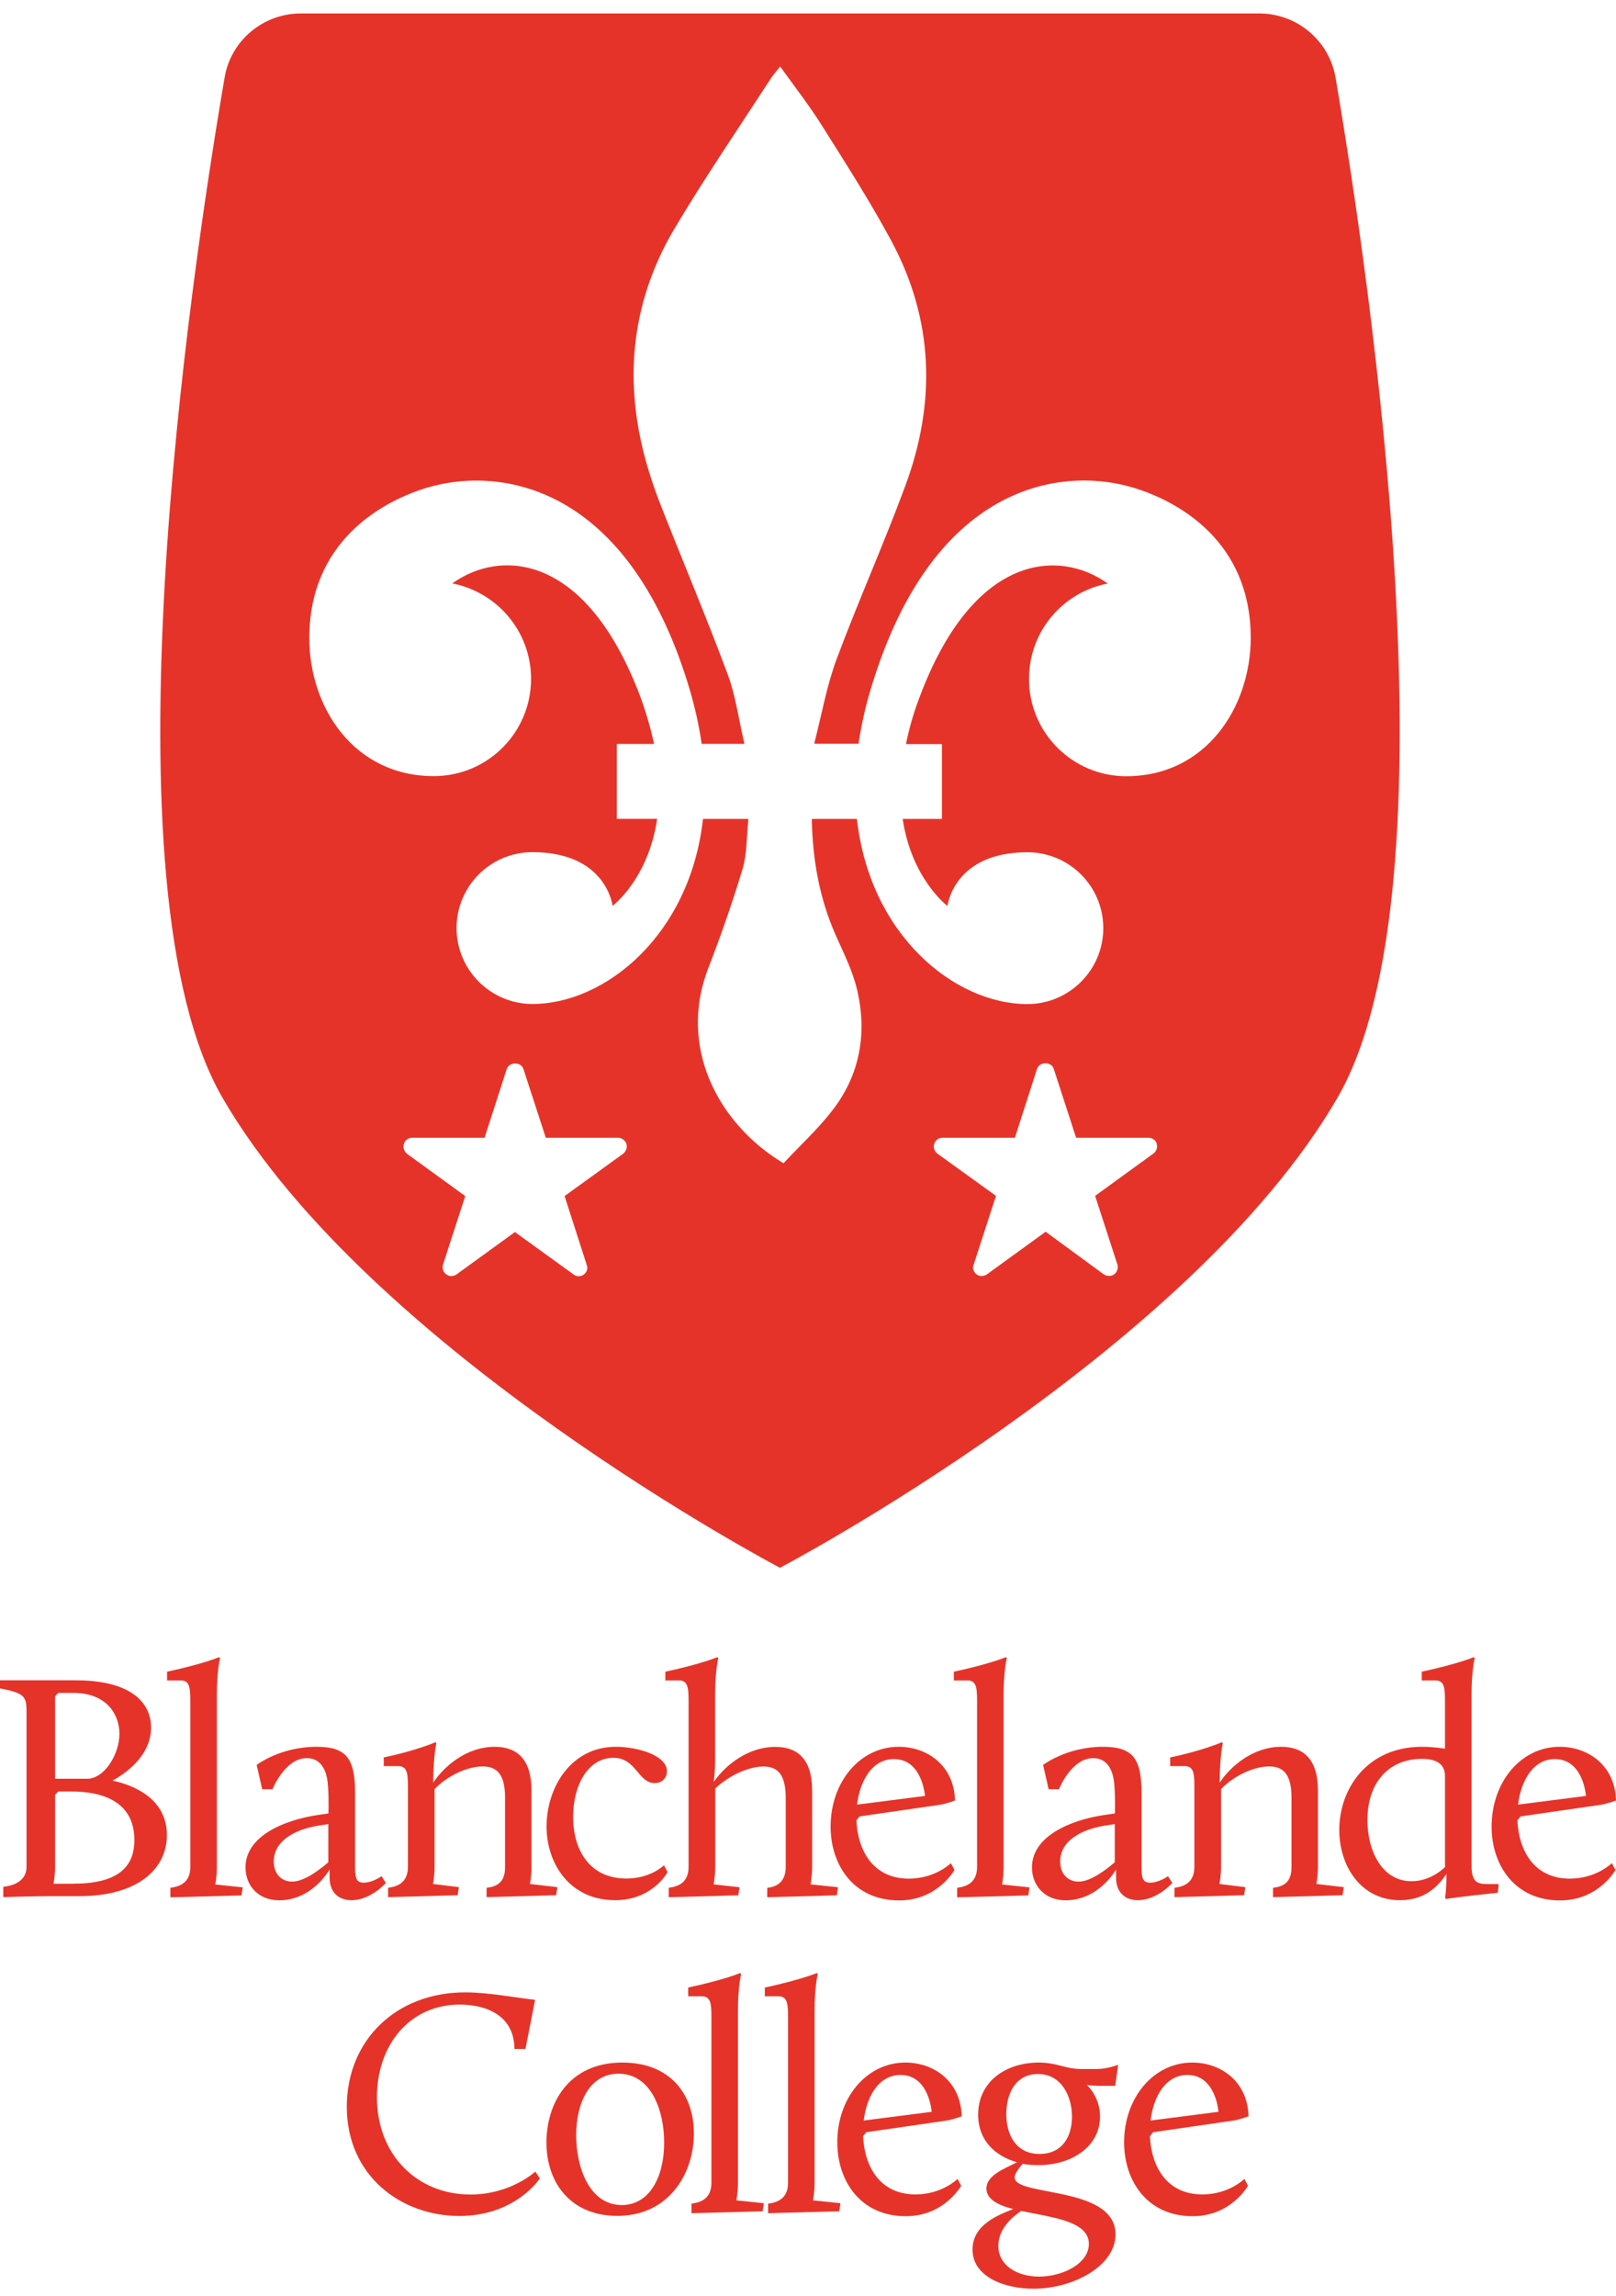 <svg width="107" height="152" viewBox="0 0 107 152" fill="none" xmlns="http://www.w3.org/2000/svg">
<path d="M0.218 124.897C1.181 124.791 1.757 124.341 1.757 123.568V113.328C1.757 112.302 1.652 112.084 0 111.761V111.227H5.011C8.61 111.227 10.001 112.66 10.001 114.354C10.001 115.964 8.757 117.137 7.45 117.868C8.455 118.079 11.049 118.852 11.049 121.467C11.049 123.737 9.102 125.515 5.243 125.515H3.324C2.256 125.515 0.218 125.578 0.218 125.578V124.897ZM4.913 124.686C8.188 124.686 8.898 123.252 8.898 121.797C8.898 118.48 5.299 118.585 4.442 118.585H3.859L3.648 118.796V123.512C3.648 124.152 3.542 124.693 3.542 124.693H4.913V124.686ZM5.855 117.742C6.923 117.679 7.907 116.132 7.907 114.762C7.907 113.497 7.071 112.063 4.864 112.063H3.859L3.648 112.281V117.742H5.855Z" fill="#E63329"/>
<path d="M11.274 124.961C12.237 124.855 12.602 124.342 12.602 123.569V112.689C12.602 111.768 12.581 111.234 11.963 111.234H11.063V110.658C13.523 110.124 14.507 109.695 14.507 109.695L14.57 109.758C14.57 109.758 14.359 110.552 14.359 112.204V123.583C14.359 124.223 14.254 124.743 14.254 124.743L16.074 124.933L15.99 125.467L11.281 125.593V124.961H11.274Z" fill="#E63329"/>
<path d="M21.015 120.146L21.746 120.04C21.767 119.591 21.767 118.346 21.662 117.749C21.514 116.955 21.107 116.379 20.312 116.379C18.858 116.379 18.042 118.438 18.042 118.438H17.36L16.995 116.828C16.995 116.828 18.555 115.627 20.959 115.627C22.969 115.627 23.51 116.442 23.51 118.691V123.618C23.51 124.307 23.595 124.623 24.087 124.623C24.663 124.623 25.267 124.194 25.267 124.194L25.549 124.644C25.549 124.644 24.544 125.783 23.278 125.783C22.463 125.783 21.823 125.312 21.823 124.264V123.751C21.823 123.751 20.692 125.79 18.485 125.79C17.072 125.79 16.257 124.784 16.257 123.625C16.236 121.558 18.787 120.483 21.015 120.146ZM21.739 123.273V120.743L21.078 120.849C19.855 121.038 18.127 121.685 18.127 123.224C18.127 124.082 18.682 124.553 19.328 124.553C20.158 124.56 21.184 123.744 21.739 123.273Z" fill="#E63329"/>
<path d="M25.682 124.962C26.645 124.856 27.01 124.343 27.01 123.57V118.362C27.01 117.441 26.989 116.907 26.37 116.907H25.408V116.331C27.509 115.902 28.83 115.326 28.83 115.326L28.894 115.389C28.894 115.389 28.704 116.099 28.683 118.003C29.456 116.844 30.953 115.628 32.752 115.628C34.228 115.628 35.191 116.443 35.191 118.517V123.57C35.191 124.21 35.086 124.709 35.086 124.709L36.906 124.919L36.822 125.454L32.218 125.58V124.962C33.181 124.856 33.441 124.343 33.441 123.57V118.987C33.441 117.357 32.822 116.928 31.965 116.928C30.981 116.928 29.674 117.504 28.774 118.425V123.57C28.774 124.21 28.669 124.709 28.669 124.709L30.384 124.919L30.299 125.454L25.696 125.58V124.962H25.682Z" fill="#E63329"/>
<path d="M40.779 115.627C42.086 115.627 44.16 116.14 44.16 117.257C44.16 117.665 43.857 118.03 43.344 118.03C42.255 118.03 42.121 116.357 40.624 116.357C38.909 116.357 37.947 118.199 37.947 120.279C37.947 122.339 38.952 124.349 41.482 124.349C43.084 124.349 43.963 123.47 43.963 123.47L44.202 123.92C44.202 123.92 43.218 125.783 40.73 125.783C37.729 125.783 36.189 123.365 36.189 120.898C36.196 118.297 37.82 115.627 40.779 115.627Z" fill="#E63329"/>
<path d="M44.265 124.961C45.228 124.855 45.593 124.342 45.593 123.569V112.689C45.593 111.768 45.572 111.234 44.954 111.234H44.054V110.658C46.514 110.124 47.498 109.695 47.498 109.695L47.561 109.758C47.561 109.758 47.35 110.552 47.35 112.204V116.358C47.35 117.342 47.266 117.771 47.266 117.946C48.039 116.829 49.536 115.634 51.335 115.634C52.811 115.634 53.774 116.449 53.774 118.523V123.576C53.774 124.216 53.669 124.736 53.669 124.736L55.489 124.925L55.405 125.46L50.801 125.586V124.968C51.68 124.862 52.024 124.349 52.024 123.576V118.994C52.024 117.363 51.406 116.934 50.548 116.934C49.564 116.934 48.257 117.532 47.357 118.389V123.576C47.357 124.216 47.252 124.736 47.252 124.736L48.967 124.925L48.883 125.46L44.279 125.586V124.961H44.265Z" fill="#E63329"/>
<path d="M59.509 115.627C61.35 115.627 63.171 116.828 63.234 119.183C63.234 119.183 62.679 119.394 62.25 119.464L56.915 120.237L56.705 120.497C56.789 122.444 57.773 124.356 60.177 124.356C61.934 124.356 62.96 123.33 62.96 123.33L63.199 123.779C63.199 123.779 62.088 125.797 59.537 125.797C56.494 125.797 54.997 123.421 54.997 120.912C54.997 117.981 56.922 115.627 59.509 115.627ZM56.747 119.457L61.245 118.881C61.245 118.881 61.076 116.442 59.193 116.442C57.759 116.435 56.944 117.855 56.747 119.457Z" fill="#E63329"/>
<path d="M63.367 124.961C64.33 124.855 64.695 124.342 64.695 123.569V112.689C64.695 111.768 64.674 111.234 64.056 111.234H63.156V110.658C65.616 110.124 66.6 109.695 66.6 109.695L66.663 109.758C66.663 109.758 66.453 110.552 66.453 112.204V123.583C66.453 124.223 66.347 124.743 66.347 124.743L68.168 124.933L68.083 125.467L63.374 125.593V124.961H63.367Z" fill="#E63329"/>
<path d="M73.088 120.146L73.819 120.04C73.84 119.591 73.84 118.346 73.734 117.749C73.587 116.955 73.179 116.379 72.385 116.379C70.93 116.379 70.115 118.438 70.115 118.438H69.433L69.068 116.828C69.068 116.828 70.628 115.627 73.032 115.627C75.042 115.627 75.583 116.442 75.583 118.691V123.618C75.583 124.307 75.667 124.623 76.159 124.623C76.736 124.623 77.34 124.194 77.34 124.194L77.621 124.644C77.621 124.644 76.616 125.783 75.351 125.783C74.536 125.783 73.896 125.312 73.896 124.264V123.751C73.896 123.751 72.764 125.79 70.558 125.79C69.145 125.79 68.33 124.784 68.33 123.625C68.316 121.558 70.86 120.483 73.088 120.146ZM73.812 123.273V120.743L73.151 120.849C71.928 121.038 70.199 121.685 70.199 123.224C70.199 124.082 70.754 124.553 71.401 124.553C72.23 124.56 73.257 123.744 73.812 123.273Z" fill="#E63329"/>
<path d="M77.755 124.962C78.718 124.856 79.083 124.343 79.083 123.57V118.362C79.083 117.441 79.062 116.907 78.444 116.907H77.481V116.331C79.582 115.902 80.904 115.326 80.904 115.326L80.967 115.389C80.967 115.389 80.777 116.099 80.756 118.003C81.529 116.844 83.026 115.628 84.826 115.628C86.302 115.628 87.264 116.443 87.264 118.517V123.57C87.264 124.21 87.159 124.709 87.159 124.709L88.979 124.919L88.895 125.454L84.291 125.58V124.962C85.254 124.856 85.514 124.343 85.514 123.57V118.987C85.514 117.357 84.896 116.928 84.038 116.928C83.055 116.928 81.747 117.504 80.847 118.425V123.57C80.847 124.21 80.742 124.709 80.742 124.709L82.457 124.919L82.373 125.454L77.769 125.58V124.962H77.755Z" fill="#E63329"/>
<path d="M94.159 115.627C94.932 115.627 95.677 115.753 95.677 115.753V112.689C95.677 111.768 95.656 111.234 95.038 111.234H94.138V110.658C96.598 110.124 97.582 109.695 97.582 109.695L97.645 109.758C97.645 109.758 97.434 110.552 97.434 112.204V123.492C97.434 124.715 97.926 124.715 98.636 124.715H99.234L99.17 125.291C96.837 125.53 95.748 125.699 95.748 125.699L95.684 125.635C95.684 125.635 95.769 125.038 95.769 124.497V124.047C95.192 124.904 94.314 125.783 92.704 125.783C90.069 125.783 88.677 123.471 88.677 121.137C88.677 118.431 90.497 115.627 94.159 115.627ZM95.677 123.59V117.567C95.677 116.583 94.82 116.428 94.138 116.428C91.952 116.428 90.54 117.996 90.54 120.477C90.54 122.536 91.523 124.525 93.449 124.525C94.496 124.539 95.333 123.934 95.677 123.59Z" fill="#E63329"/>
<path d="M103.275 115.627C105.117 115.627 106.937 116.828 107 119.183C107 119.183 106.445 119.394 106.016 119.464L100.682 120.237L100.471 120.497C100.555 122.444 101.539 124.356 103.943 124.356C105.7 124.356 106.726 123.33 106.726 123.33L106.965 123.779C106.965 123.779 105.855 125.797 103.303 125.797C100.26 125.797 98.763 123.421 98.763 120.912C98.763 117.981 100.689 115.627 103.275 115.627ZM100.513 119.457L105.011 118.881C105.011 118.881 104.843 116.442 102.959 116.442C101.525 116.435 100.71 117.855 100.513 119.457Z" fill="#E63329"/>
<path d="M30.806 131.884C32.408 131.884 34.32 132.27 35.43 132.376L34.791 135.63H34.06C34.06 133.402 32.176 132.692 30.44 132.692C27.144 132.692 24.958 135.349 24.958 138.821C24.958 142.679 27.657 145.266 31.143 145.266C33.821 145.266 35.444 143.748 35.444 143.748L35.747 144.197C35.747 144.197 34.144 146.685 30.412 146.685C26.603 146.685 22.962 144.071 22.962 139.446C22.969 135.075 26.202 131.884 30.806 131.884Z" fill="#E63329"/>
<path d="M41.214 136.53C44.342 136.53 45.944 138.589 45.944 141.218C45.944 143.875 44.293 146.679 40.87 146.679C37.848 146.679 36.182 144.556 36.182 141.815C36.182 139.32 37.574 136.53 41.214 136.53ZM41.172 145.962C42.992 145.962 43.976 144.121 43.976 141.829C43.976 139.707 43.119 137.268 40.954 137.268C38.986 137.268 38.15 139.285 38.15 141.337C38.15 143.474 39.029 145.962 41.172 145.962Z" fill="#E63329"/>
<path d="M45.777 145.869C46.74 145.764 47.105 145.251 47.105 144.478V133.598C47.105 132.677 47.084 132.143 46.465 132.143H45.566V131.566C48.026 131.032 49.01 130.604 49.01 130.604L49.073 130.667C49.073 130.667 48.862 131.461 48.862 133.113V144.492C48.862 145.131 48.757 145.651 48.757 145.651L50.577 145.841L50.493 146.375L45.784 146.502V145.869H45.777Z" fill="#E63329"/>
<path d="M50.85 145.869C51.813 145.764 52.179 145.251 52.179 144.478V133.598C52.179 132.677 52.158 132.143 51.539 132.143H50.64V131.566C53.1 131.032 54.084 130.604 54.084 130.604L54.147 130.667C54.147 130.667 53.936 131.461 53.936 133.113V144.492C53.936 145.131 53.831 145.651 53.831 145.651L55.651 145.841L55.566 146.375L50.858 146.502V145.869H50.85Z" fill="#E63329"/>
<path d="M59.952 136.53C61.794 136.53 63.614 137.732 63.677 140.086C63.677 140.086 63.122 140.297 62.693 140.368L57.359 141.141L57.148 141.401C57.232 143.348 58.216 145.259 60.62 145.259C62.377 145.259 63.403 144.233 63.403 144.233L63.642 144.683C63.642 144.683 62.532 146.7 59.98 146.7C56.937 146.7 55.44 144.324 55.44 141.815C55.433 138.892 57.359 136.53 59.952 136.53ZM57.19 140.368L61.688 139.791C61.688 139.791 61.52 137.352 59.636 137.352C58.195 137.345 57.38 138.758 57.19 140.368Z" fill="#E63329"/>
<path d="M67.338 143.13C65.905 142.722 64.766 141.696 64.766 139.981C64.766 137.753 66.65 136.53 68.772 136.53C70.016 136.53 70.529 136.959 71.598 136.959H72.624C73.313 136.959 74.037 136.678 74.037 136.678L73.84 138.069H72.708C72.237 138.069 71.956 138.006 71.956 138.006C71.956 138.006 72.835 138.758 72.835 140.107C72.835 142.125 70.909 143.319 68.765 143.319C68.4 143.319 68.055 143.298 67.718 143.235C67.57 143.404 67.184 143.833 67.184 144.135C67.184 144.711 68.47 144.866 70.136 145.203C71.935 145.569 73.861 146.166 73.861 147.902C73.861 150.003 71.056 151.5 68.421 151.5C66.495 151.5 64.394 150.706 64.394 148.907C64.394 147.255 66.109 146.616 67.092 146.229C66.087 145.969 65.314 145.59 65.314 144.859C65.328 143.966 66.565 143.537 67.338 143.13ZM67.62 146.349C67.106 146.693 66.101 147.487 66.101 148.661C66.101 149.989 67.388 150.699 68.8 150.699C70.361 150.699 72.097 149.842 72.097 148.534C72.097 147.445 70.832 147.016 69.419 146.714C68.814 146.581 68.196 146.475 67.62 146.349ZM70.979 140.115C70.979 138.744 70.269 137.289 68.73 137.289C67.233 137.289 66.629 138.596 66.629 139.946C66.629 141.274 67.247 142.581 68.835 142.581C70.382 142.574 70.979 141.373 70.979 140.115Z" fill="#E63329"/>
<path d="M78.943 136.53C80.785 136.53 82.605 137.732 82.668 140.086C82.668 140.086 82.113 140.297 81.684 140.368L76.35 141.141L76.139 141.401C76.223 143.348 77.207 145.259 79.611 145.259C81.368 145.259 82.394 144.233 82.394 144.233L82.633 144.683C82.633 144.683 81.523 146.7 78.971 146.7C75.928 146.7 74.431 144.324 74.431 141.815C74.424 138.892 76.357 136.53 78.943 136.53ZM76.181 140.368L80.679 139.791C80.679 139.791 80.51 137.352 78.627 137.352C77.186 137.345 76.378 138.758 76.181 140.368Z" fill="#E63329"/>
<path d="M88.431 5.136C88.009 2.683 85.872 0.891 83.377 0.891H19.911C17.43 0.891 15.279 2.683 14.872 5.136C12.608 18.349 6.613 58.671 14.738 72.678C24.515 89.525 51.644 103.779 51.644 103.779C51.644 103.779 78.781 89.518 88.55 72.678C96.675 58.671 90.68 18.349 88.431 5.136ZM41.263 76.368L37.383 79.173L38.852 83.741C38.944 83.959 38.852 84.226 38.663 84.359C38.543 84.451 38.431 84.479 38.311 84.479C38.206 84.479 38.093 84.451 37.974 84.359L34.094 81.555L30.229 84.359C30.011 84.507 29.744 84.507 29.554 84.359C29.35 84.226 29.273 83.966 29.322 83.741L30.805 79.173L26.939 76.368C26.75 76.193 26.658 75.939 26.75 75.708C26.806 75.49 27.031 75.314 27.277 75.314H32.084L33.553 70.76C33.729 70.275 34.495 70.275 34.657 70.76L36.139 75.314H40.933C41.186 75.314 41.39 75.49 41.474 75.708C41.544 75.939 41.474 76.193 41.263 76.368ZM76.377 76.354L72.511 79.159L73.994 83.727C74.05 83.959 73.966 84.212 73.762 84.359C73.573 84.493 73.32 84.493 73.088 84.359L69.236 81.534L65.342 84.359C65.223 84.43 65.124 84.465 65.005 84.465C64.885 84.465 64.773 84.437 64.668 84.359C64.464 84.212 64.373 83.966 64.464 83.727L65.947 79.159L62.053 76.354C61.863 76.193 61.772 75.925 61.863 75.708C61.934 75.476 62.145 75.314 62.391 75.314H67.198L68.667 70.746C68.843 70.261 69.609 70.261 69.77 70.746L71.253 75.314H76.047C76.3 75.314 76.531 75.476 76.588 75.708C76.658 75.925 76.588 76.193 76.377 76.354ZM74.571 51.382C71.014 51.382 68.133 48.501 68.133 44.944C68.133 41.796 70.368 39.195 73.348 38.626C70.171 36.349 64.457 36.553 60.865 46.209C60.451 47.299 60.176 48.311 59.987 49.253H62.369V54.208H59.769C60.359 58.193 62.735 59.971 62.735 59.971C62.735 59.971 63.128 56.415 68.027 56.415C70.803 56.415 73.052 58.664 73.052 61.44C73.052 64.202 70.803 66.465 68.027 66.465C63.206 66.465 57.59 61.897 56.74 54.208H53.753V54.278C53.809 56.956 54.266 59.493 55.341 61.918C55.854 63.078 56.444 64.237 56.74 65.474C57.428 68.356 56.958 71.104 55.137 73.473C54.153 74.752 52.944 75.855 51.876 77.001C47.434 74.323 44.911 69.199 46.893 64.097C47.729 61.939 48.495 59.746 49.17 57.511C49.465 56.527 49.423 55.438 49.55 54.278V54.208H46.548C45.691 61.89 40.075 66.458 35.254 66.458C32.478 66.458 30.229 64.195 30.229 61.433C30.229 58.657 32.478 56.408 35.254 56.408C40.167 56.408 40.56 59.964 40.56 59.964C40.56 59.964 42.929 58.186 43.512 54.201H40.842V49.246H43.308C43.105 48.304 42.824 47.292 42.43 46.203C38.824 36.545 33.11 36.342 29.948 38.619C32.913 39.195 35.163 41.796 35.163 44.937C35.163 48.494 32.281 51.375 28.725 51.375C23.432 51.375 20.48 46.821 20.48 42.245C20.48 35.737 25.421 33.277 27.698 32.469C32.534 30.733 41.474 31.605 45.663 45.626C46.028 46.877 46.295 48.079 46.457 49.239H49.283V49.197C48.903 47.594 48.706 46.02 48.165 44.593C46.781 40.875 45.241 37.227 43.786 33.537C42.859 31.183 42.184 28.758 42.008 26.221C41.713 22.236 42.655 18.504 44.672 15.109C46.689 11.728 48.903 8.481 51.054 5.171C51.201 4.953 51.391 4.728 51.658 4.405C52.642 5.768 53.612 7.019 54.462 8.376C56.009 10.829 57.576 13.282 58.961 15.84C61.828 21.104 62.004 26.6 59.945 32.153C58.518 36.018 56.831 39.779 55.39 43.644C54.744 45.38 54.42 47.243 53.935 49.126V49.232H56.845C57.021 48.072 57.274 46.863 57.653 45.619C61.842 31.598 70.782 30.733 75.597 32.462C77.888 33.27 82.815 35.723 82.815 42.239C82.801 46.821 79.849 51.382 74.571 51.382Z" fill="#E63329"/>
</svg>
